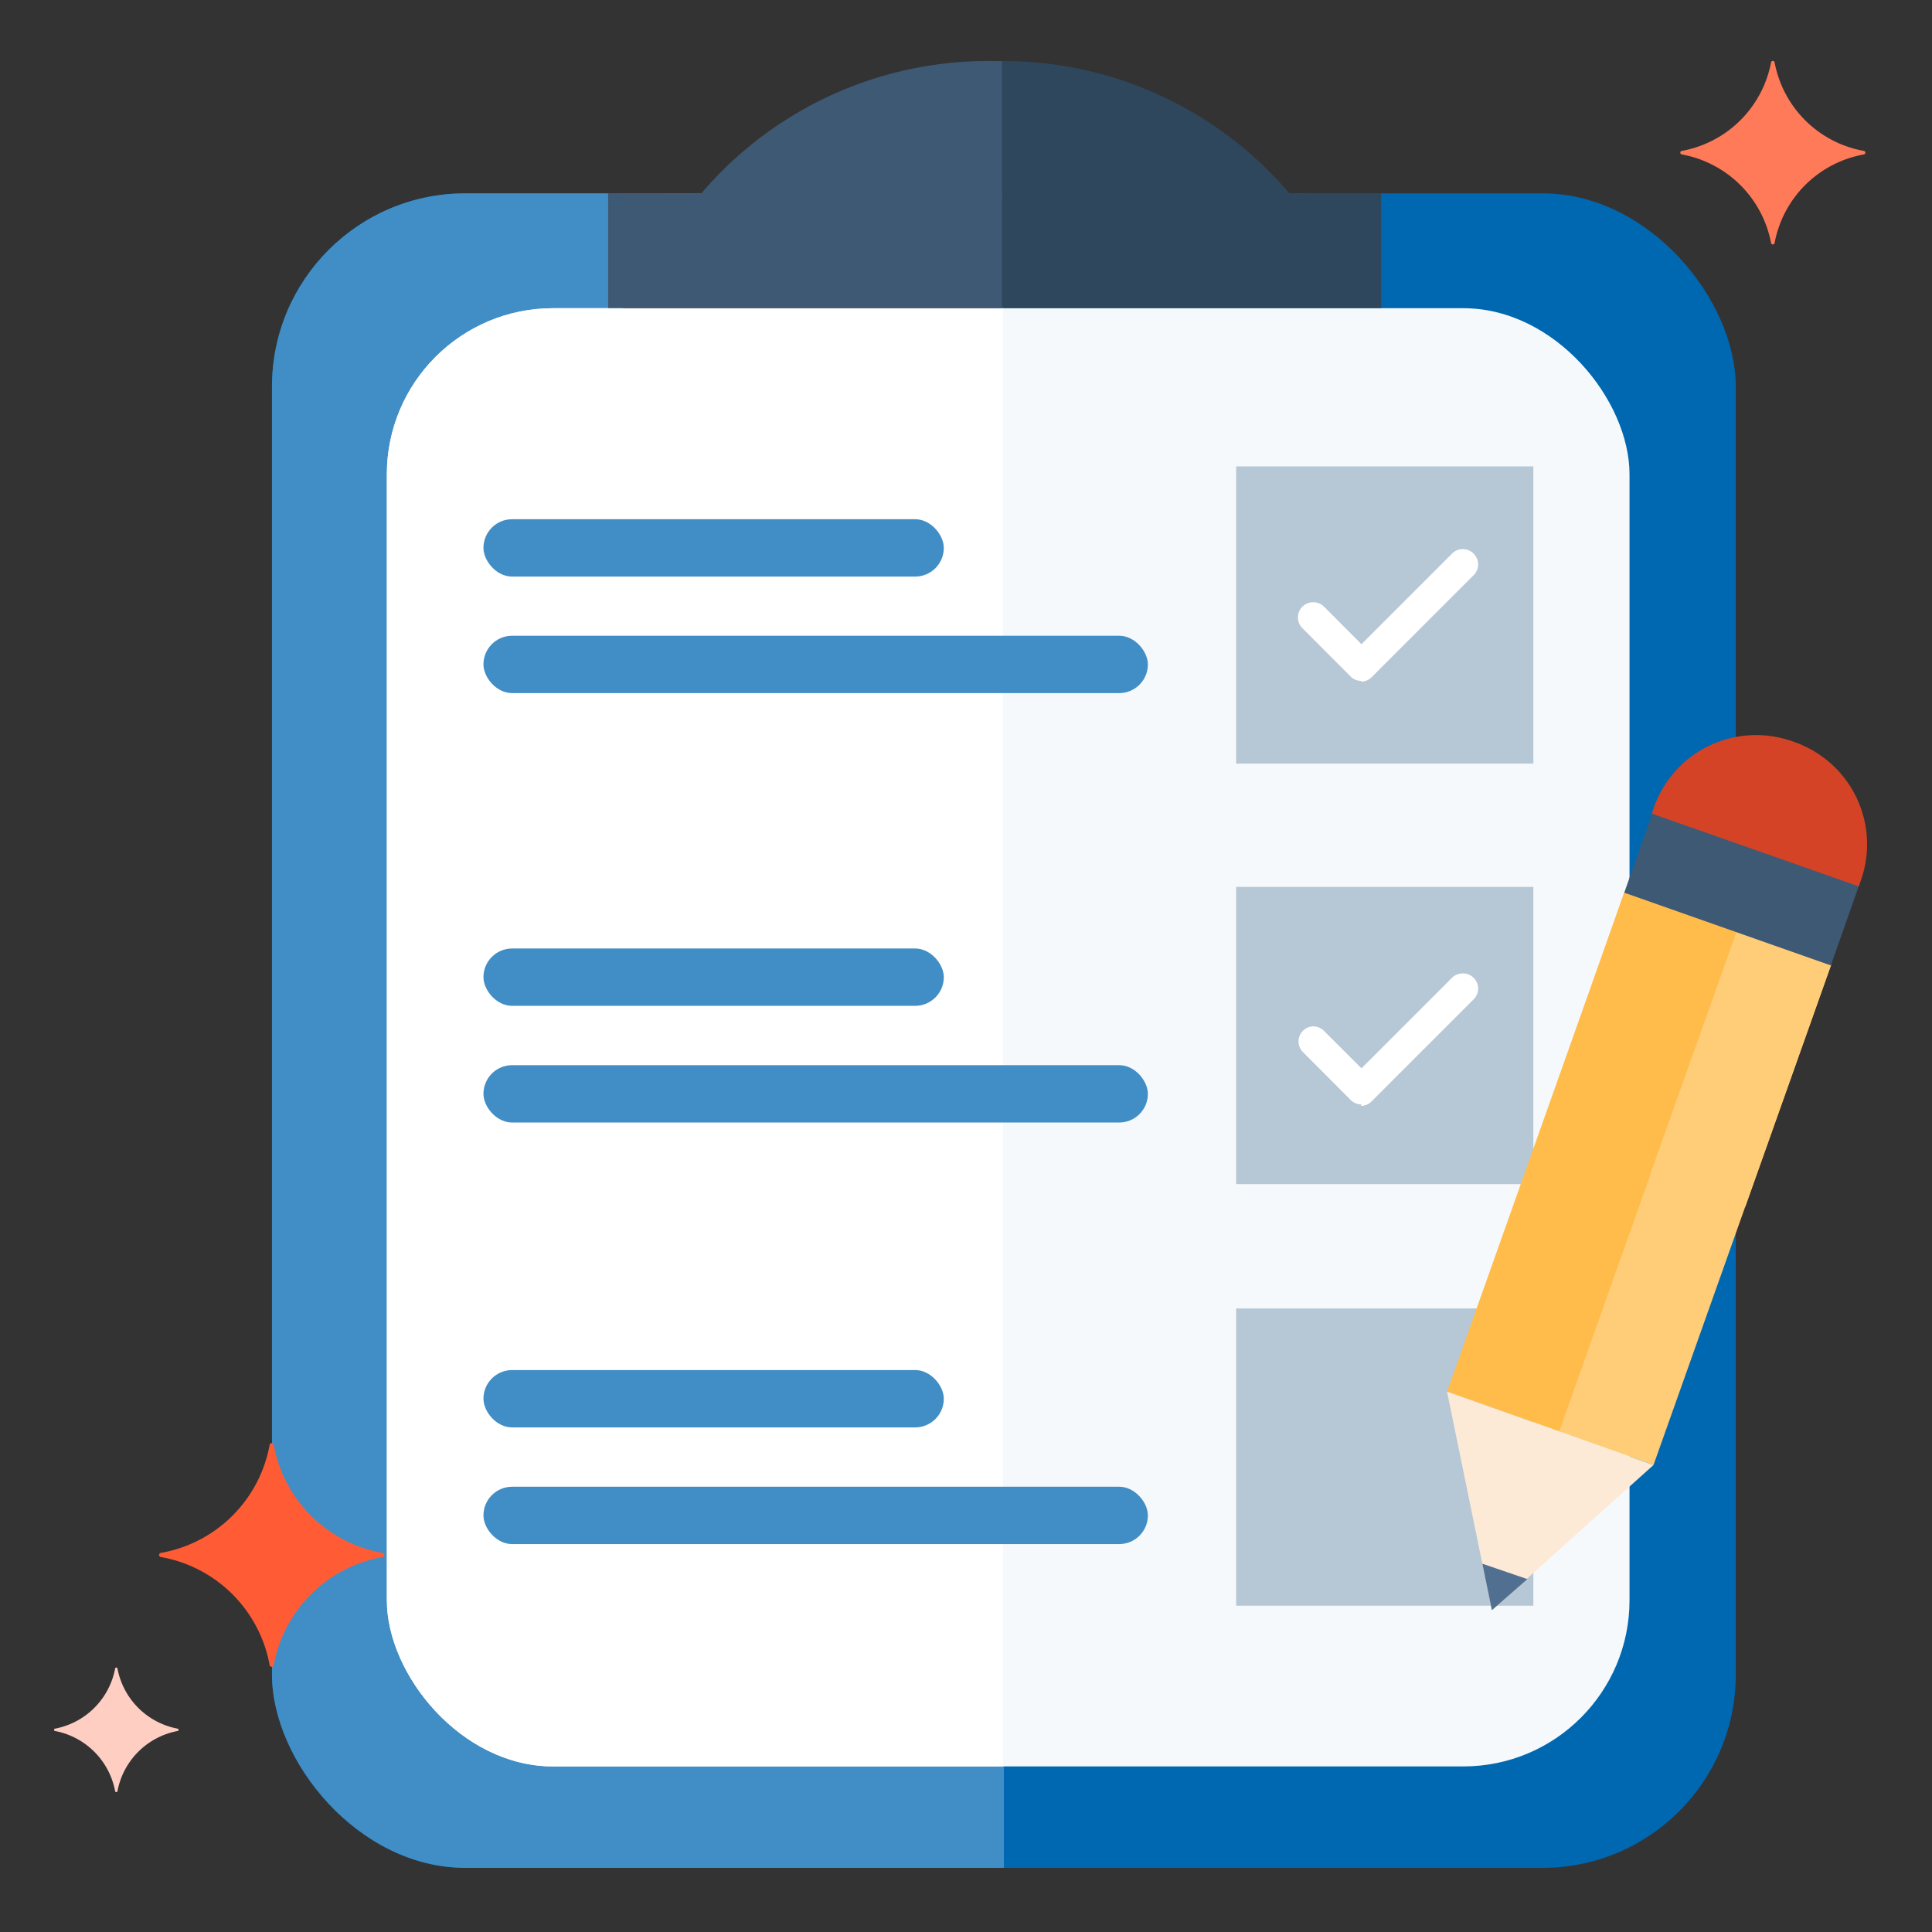 <?xml version="1.0" standalone="no"?>
<!DOCTYPE svg PUBLIC "-//W3C//DTD SVG 1.1//EN" "http://www.w3.org/Graphics/SVG/1.1/DTD/svg11.dtd">
<svg xmlns="http://www.w3.org/2000/svg" xmlns:xlink="http://www.w3.org/1999/xlink" id="Icons" viewBox="0 0 128 128" width="128" height="128"><rect x="0" y="0" width="128" height="128" fill="#333333" stroke="none"/><defs><style>.cls-1{fill:none;}.cls-2{fill:#0068b1;}.cls-3{clip-path:url(#clip-path);}.cls-4{fill:#408ec5;}.cls-5{fill:#f6f9fc;}.cls-6{clip-path:url(#clip-path-2);}.cls-7{fill:#fff;}.cls-8{clip-path:url(#clip-path-3);}.cls-9{fill:#2e475d;}.cls-10{clip-path:url(#clip-path-4);}.cls-11{clip-path:url(#clip-path-5);}.cls-12{fill:#3e5974;}.cls-13{fill:#b6c7d6;}.cls-14{fill:#ff5c35;}.cls-15{fill:#ff7a59;}.cls-16{fill:#ffcec2;}.cls-17{fill:#ffbc4b;}.cls-18{fill:#ffcd78;}.cls-19{fill:#d44325;}.cls-20{fill:#fcead7;}.cls-21{fill:#516f90;}</style><clipPath id="clip-path"><rect class="cls-1" x="-4.33" y="-1.64" width="70.84" height="137.89"/></clipPath><clipPath id="clip-path-2"><rect class="cls-1" x="6.65" y="7.83" width="59.8" height="120.09"/></clipPath><clipPath id="clip-path-3"><rect class="cls-1" x="24.84" y="-7.32" width="89.4" height="20.46"/></clipPath><clipPath id="clip-path-4"><rect class="cls-1" x="21.19" y="-11.49" width="45.2" height="57.21"/></clipPath><clipPath id="clip-path-5"><rect class="cls-1" x="23.84" y="-7.32" width="89.4" height="20.46"/></clipPath></defs><rect class="cls-2" x="18.02" y="12.81" width="96.98" height="110.94" rx="12.8"/><g class="cls-3"><rect class="cls-4" x="18.02" y="12.81" width="96.98" height="110.94" rx="12.8"/></g><rect class="cls-5" x="25.63" y="20.42" width="82.33" height="96.61" rx="11.01"/><g class="cls-6"><rect class="cls-7" x="25.63" y="20.42" width="82.33" height="96.61" rx="11.01"/></g><g class="cls-8"><circle class="cls-9" cx="66.44" cy="28.98" r="24.94"/></g><polygon class="cls-9" points="91.51 12.8 91.51 20.41 41.29 20.41 41.29 12.87 91.51 12.8"/><g class="cls-10"><g class="cls-11"><circle class="cls-12" cx="65.45" cy="28.98" r="24.94"/></g><polygon class="cls-12" points="90.52 12.87 90.52 20.41 40.29 20.41 40.29 12.8 90.52 12.87"/></g><rect class="cls-13" x="81.9" y="30.9" width="19.69" height="19.69"/><rect class="cls-13" x="81.9" y="58.76" width="19.69" height="19.69"/><rect class="cls-13" x="81.9" y="86.69" width="19.69" height="19.69"/><rect class="cls-4" x="32.03" y="34.4" width="30.5" height="3.8" rx="1.9"/><rect class="cls-4" x="32.03" y="42.12" width="44.02" height="3.8" rx="1.9"/><rect class="cls-4" x="32.03" y="62.84" width="30.5" height="3.8" rx="1.9"/><rect class="cls-4" x="32.03" y="70.57" width="44.02" height="3.8" rx="1.9"/><rect class="cls-4" x="32.03" y="90.77" width="30.5" height="3.8" rx="1.9"/><rect class="cls-4" x="32.03" y="98.5" width="44.02" height="3.8" rx="1.9"/><g id="Shape"><path class="cls-7" d="M90.2,45.11a1,1,0,0,1-.72-.29l-3.19-3.2a1,1,0,0,1-.3-.71,1,1,0,0,1,.3-.72A1,1,0,0,1,87,39.9a1,1,0,0,1,.72.29l2.48,2.49,6-6a1,1,0,0,1,.72-.3h0a1,1,0,0,1,.71.3,1,1,0,0,1,0,1.43l-6.76,6.76a1,1,0,0,1-.71.29Z"/></g><g id="Shape-2" data-name="Shape"><path class="cls-7" d="M90.2,73.17a1,1,0,0,1-.72-.3l-3.19-3.2A1,1,0,0,1,87,68a1,1,0,0,1,.72.3l2.48,2.48,6-6a1,1,0,0,1,.72-.29h0a1,1,0,0,1,.71.29,1,1,0,0,1,0,1.43l-6.76,6.76a1,1,0,0,1-.71.3Z"/></g><path class="cls-14" d="M25.33,102.88a8.9,8.9,0,0,1-7.19-7.13.14.14,0,0,0-.28,0,8.89,8.89,0,0,1-7.18,7.13.14.14,0,0,0,0,.28,8.9,8.9,0,0,1,7.18,7.13.14.14,0,0,0,.28,0,8.91,8.91,0,0,1,7.19-7.13A.14.14,0,0,0,25.33,102.88Z"/><path class="cls-15" d="M123.5,10a7.33,7.33,0,0,1-5.93-5.88.12.12,0,0,0-.23,0A7.36,7.36,0,0,1,111.41,10a.12.12,0,0,0,0,.23,7.36,7.36,0,0,1,5.93,5.88.12.12,0,0,0,.23,0,7.33,7.33,0,0,1,5.93-5.88A.12.12,0,0,0,123.5,10Z"/><path class="cls-16" d="M11.78,114.53a5,5,0,0,1-4-4,.08.08,0,0,0-.15,0,5,5,0,0,1-4,4,.08.08,0,0,0,0,.15,5,5,0,0,1,4,4,.08.08,0,0,0,.15,0,5,5,0,0,1,4-4A.08.08,0,0,0,11.78,114.53Z"/><rect class="cls-17" x="101.52" y="59.41" width="8.1" height="35.16" transform="translate(31.85 -30.89) rotate(19.55)"/><polygon class="cls-17" points="109.59 77.98 101.95 75.27 107.63 59.07 115.27 61.78 109.59 77.98"/><rect class="cls-18" x="108.99" y="61.8" width="6.63" height="35.16" transform="translate(33.04 -33) rotate(19.55)"/><polygon class="cls-18" points="115.63 79.95 109.31 77.86 115.07 61.71 121.32 63.92 115.63 79.95"/><rect class="cls-12" x="108.16" y="55.98" width="14.51" height="5.73" transform="translate(26.09 -34.99) rotate(19.4)"/><path class="cls-19" d="M117.46,48.92h.2a7.17,7.17,0,0,1,7.17,7.17v.43a0,0,0,0,1,0,0H110.29a0,0,0,0,1,0,0v-.43a7.17,7.17,0,0,1,7.17-7.17Z" transform="translate(24.18 -36.05) rotate(19.4)"/><polygon class="cls-20" points="109.55 97.06 98.84 106.68 95.87 92.2 109.55 97.06"/><polygon class="cls-21" points="101.19 104.62 98.84 106.68 98.21 103.6 101.19 104.62"/><path class="cls-19" d="M119.42,49.39a7.25,7.25,0,0,0-9.8,4.12l-.16.39L117,56.54Z"/></svg>